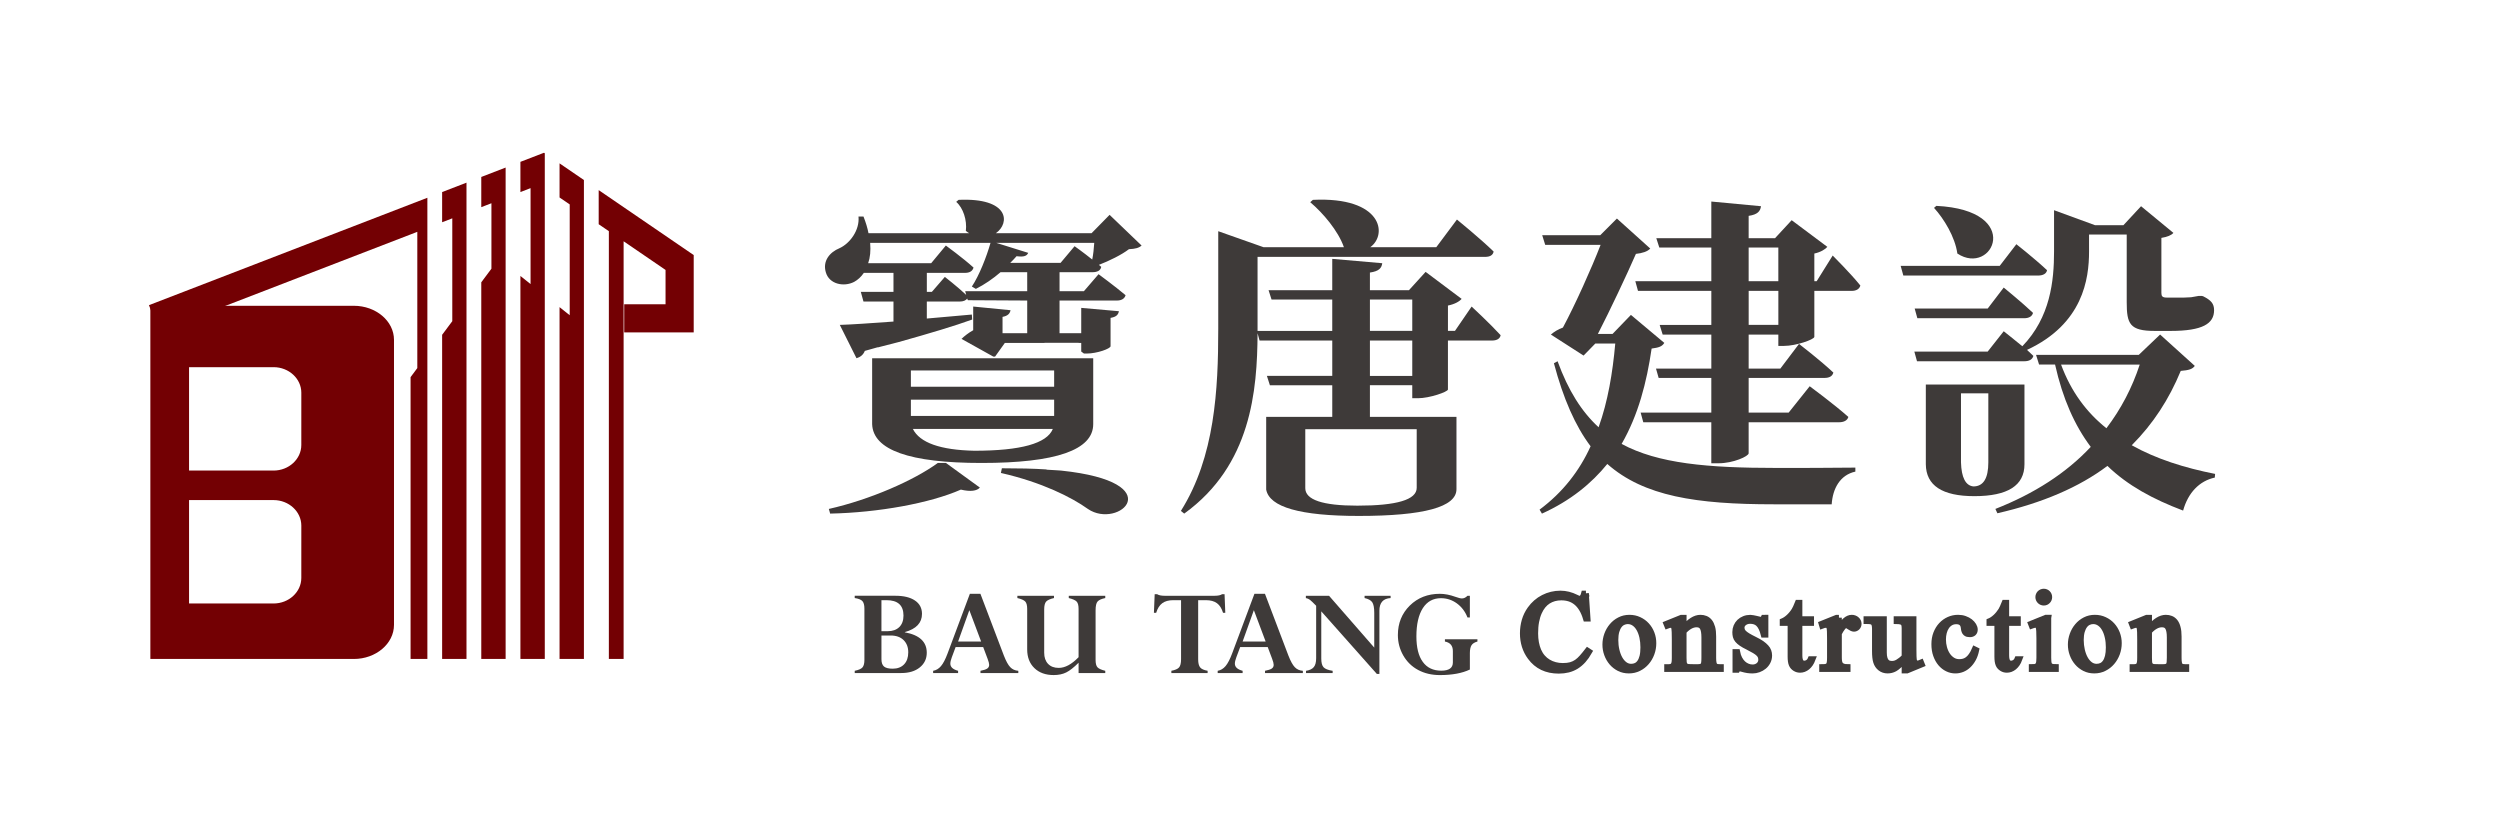 <?xml version="1.0" encoding="utf-8"?>
<!-- Generator: Adobe Illustrator 16.0.0, SVG Export Plug-In . SVG Version: 6.00 Build 0)  -->
<!DOCTYPE svg PUBLIC "-//W3C//DTD SVG 1.1//EN" "http://www.w3.org/Graphics/SVG/1.1/DTD/svg11.dtd">
<svg version="1.1" id="logo" xmlns="http://www.w3.org/2000/svg" xmlns:xlink="http://www.w3.org/1999/xlink" x="0px" y="0px"
	 width="217.25px" height="72.75px" viewBox="0 0 217.25 72.75" enable-background="new 0 0 217.25 72.75" xml:space="preserve">
<g>
	<g>
		<path fill="#3E3A39" d="M127.884,26.64l-1.448,2.115h-0.609v-2.203c0.58-0.115,0.987-0.348,1.189-0.579l-3.13-2.347l-1.45,1.594
			h-3.39v-1.535c0.812-0.116,1.017-0.406,1.072-0.812l-4.345-0.377v2.724h-5.534l0.26,0.812h5.274v2.724h-6.491v-0.174v-6.259
			h19.761c0.435,0,0.695-0.145,0.754-0.464c-1.158-1.129-3.188-2.781-3.188-2.781l-1.796,2.405h-5.738
			c1.535-1.101,1.042-4.404-4.984-4.116l-0.232,0.204c1.103,0.928,2.436,2.493,2.927,3.912h-6.982l-3.938-1.391v8.489
			c0,5.273-0.291,11.125-3.248,15.82l0.29,0.231c5.824-4.201,6.347-10.691,6.375-15.675l0.174,0.638h6.317v3.07h-5.68l0.26,0.812
			h5.42v2.851h0.578c1.305,0,2.694,0.45,2.694,0.189v-3.042h3.68v1.131h0.493c1.015,0,2.579-0.551,2.607-0.754v-4.259h3.825
			c0.407,0,0.696-0.145,0.755-0.464C129.479,28.117,127.884,26.64,127.884,26.64z M122.726,32.666h-3.68v-3.071h3.68V32.666z
			 M122.726,28.755h-3.68v-2.724h3.68V28.755z"/>
		<path fill="#3E3A39" d="M144.629,29.798c-0.202,0.318-0.464,0.405-1.103,0.492c-0.433,2.956-1.157,5.766-2.607,8.287
			c3.158,1.71,7.475,2.087,13.475,2.087c1.506,0,5.013,0,6.837-0.029v0.348c-1.334,0.291-1.97,1.479-2.057,2.841h-5.044
			c-6.721,0-11.271-0.695-14.456-3.506c-1.362,1.681-3.188,3.188-5.68,4.316l-0.205-0.347c2.03-1.507,3.477-3.391,4.434-5.506
			c-1.332-1.767-2.375-4.145-3.188-7.214l0.319-0.175c0.928,2.549,2.086,4.375,3.564,5.737c0.812-2.26,1.219-4.724,1.448-7.273
			h-1.737l-1.016,1.043l-2.84-1.825c0.261-0.232,0.638-0.464,1.044-0.609c1.044-1.94,2.493-5.158,3.274-7.186h-4.812l-0.261-0.839
			h5.043l1.448-1.449l2.897,2.607c-0.23,0.26-0.694,0.406-1.245,0.464c-0.783,1.797-2.26,4.926-3.304,6.954h1.276l1.593-1.651
			L144.629,29.798z M159.261,22.206c0,0,1.596,1.594,2.405,2.608c-0.088,0.319-0.377,0.464-0.754,0.464h-3.246v3.998
			c-0.028,0.233-1.593,0.783-2.637,0.783h-0.492v-0.984h-2.579v2.956h2.754l1.623-2.146c0,0,1.882,1.45,2.985,2.493
			c-0.088,0.318-0.349,0.464-0.783,0.464h-6.579v3.012h3.478l1.827-2.289c0,0,2.086,1.536,3.36,2.666
			c-0.088,0.318-0.407,0.463-0.813,0.463h-7.853v2.695c0,0.26-1.333,0.868-2.607,0.868h-0.638v-3.563h-5.911l-0.23-0.84h6.142
			v-3.012h-4.577l-0.23-0.811h4.808v-2.956h-4.229l-0.261-0.841h4.49v-2.956h-6.373l-0.232-0.84h6.605v-2.926h-4.52l-0.261-0.811
			h4.78v-3.187l4.318,0.406c-0.06,0.435-0.291,0.723-1.073,0.839V20.7h2.291l1.447-1.565l3.101,2.318
			c-0.174,0.204-0.58,0.463-1.131,0.579v2.405h0.203L159.261,22.206z M151.958,24.437h2.579v-2.926h-2.579V24.437z M154.539,25.277
			h-2.579v2.956h2.579V25.277z"/>
		<path fill="#3E3A39" d="M175.222,21.222c0,0,1.652,1.303,2.666,2.26c-0.059,0.318-0.375,0.463-0.781,0.463h-11.708l-0.23-0.839
			h8.605L175.222,21.222z"/>
		<path fill="#3E3A39" d="M181.539,21.858c0,2.376-0.522,6.287-5.392,8.548c0.176,0.174,0.379,0.348,0.553,0.522
			c-0.087,0.319-0.376,0.464-0.782,0.464h-9.331l-0.231-0.84h6.375l1.392-1.767c0,0,0.812,0.638,1.62,1.303
			c2.435-2.521,2.754-5.68,2.754-8.229v-3.593l3.564,1.305h2.463l1.534-1.651l2.811,2.318c-0.175,0.204-0.522,0.348-1.044,0.435
			v4.781c0,0.29,0.089,0.406,0.466,0.406h0.754h0.752c0.175,0,0.464-0.029,0.609-0.029c0.172-0.029,0.464-0.087,0.665-0.116h0.261
			l0.116,0.028c0.695,0.348,0.956,0.639,0.956,1.217c0,1.159-0.985,1.797-3.765,1.797h-1.394c-2.171,0-2.433-0.608-2.433-2.492
			v-5.882h-3.274L181.539,21.858L181.539,21.858z"/>
		<path fill="#3E3A39" d="M172.731,26.813l1.392-1.825c0,0,1.566,1.275,2.547,2.202c-0.085,0.319-0.374,0.464-0.78,0.464h-9.272
			l-0.232-0.84H172.731L172.731,26.813z"/>
		<path fill="#3E3A39" d="M168.269,17.89c7.649,0.375,4.896,6.171,1.826,4.143c-0.204-1.448-1.16-3.014-2.029-3.969L168.269,17.89z"
			/>
		<path fill="#3E3A39" d="M185.249,38.692c1.854-1.854,3.243-3.998,4.258-6.461c0.696-0.059,1.016-0.145,1.219-0.436l-3.014-2.723
			l-1.854,1.767h-8.925l0.262,0.84h1.39c0.667,2.985,1.711,5.302,3.101,7.156c-2.117,2.262-4.896,4.057-8.287,5.391l0.173,0.377
			c3.912-0.899,7.1-2.261,9.562-4.116c1.769,1.71,3.971,2.897,6.578,3.883c0.435-1.563,1.421-2.578,2.753-2.868l0.028-0.319
			C189.855,40.663,187.362,39.881,185.249,38.692z M183.047,37.215c-1.739-1.391-3.074-3.188-3.941-5.533h6.837
			C185.277,33.709,184.321,35.535,183.047,37.215z"/>
		<path fill="#3E3A39" d="M75.789,31.131v5.724c0.076,2.251,3.246,3.377,9.506,3.377c6.47,0,9.706-1.126,9.706-3.377v-5.724H75.789z
			 M84.673,39.17c-2.96-0.064-4.744-0.695-5.347-1.898h12.166C90.983,38.537,88.708,39.17,84.673,39.17z M91.605,36.146H79.156
			v-1.414h12.449V36.146z M91.605,33.605H79.156v-1.413h12.449V33.605z"/>
		<path fill="#3E3A39" d="M167.354,33.413v6.932c0.02,1.848,1.423,2.771,4.217,2.771c2.903,0,4.355-0.924,4.355-2.771v-6.932
			H167.354z M172.786,40.176c0,1.395-0.433,2.095-1.301,2.095c-0.678-0.076-1.037-0.774-1.075-2.095v-5.998h2.376V40.176
			L172.786,40.176z"/>
		<path fill="#3E3A39" d="M115.423,36.225h-5.392v6.317c0.278,1.527,2.958,2.293,8.045,2.293c5.659,0,8.491-0.773,8.491-2.323
			v-6.286h-7.807L115.423,36.225L115.423,36.225z M123.112,37.297v5.095c0,1.033-1.719,1.55-5.155,1.55
			c-3.019,0-4.528-0.507-4.528-1.521v-5.124H123.112z"/>
		<path fill="#3E3A39" d="M81.497,40.23c-2.057,1.506-5.88,3.187-9.472,3.997l0.116,0.405c4.173-0.087,8.664-0.898,11.36-2.085
			c0.838,0.202,1.39,0.115,1.65-0.175l-2.952-2.143H81.497z"/>
		<path fill="#3E3A39" d="M92.221,40.895c0.034-0.003-1.271-0.08-1.271-0.08l-0.023-0.022c-1.127-0.073-2.417-0.1-3.863-0.1
			L86.978,41.1c3.564,0.81,6.143,2.114,7.563,3.13C97.206,46.052,101.841,41.909,92.221,40.895z"/>
		<g>
			<path fill="#3E3A39" d="M99.204,21.337l-2.781-2.667l-1.566,1.595h-8.316c1.247-0.87,1.188-3.101-3.244-2.898l-0.203,0.175
				c0.606,0.522,0.954,1.594,0.838,2.521c0.087,0.087,0.204,0.145,0.291,0.203h-8.751c-0.087-0.464-0.232-0.928-0.435-1.45h-0.434
				c0.116,1.188-0.754,2.347-1.652,2.753c-0.841,0.347-1.478,1.102-1.189,2.086c0.291,1.043,1.566,1.304,2.464,0.84
				c0.317-0.174,0.608-0.434,0.839-0.782h2.578v1.652h-2.838l0.23,0.839h2.608v1.739c-1.999,0.145-3.65,0.261-4.664,0.29l1.45,2.897
				c0.291-0.087,0.578-0.26,0.723-0.638l1.13-0.318v0.016l1.814-0.466c2.787-0.78,4.864-1.405,6.386-1.956l-0.029-0.434
				c-1.334,0.115-2.637,0.231-3.913,0.347v-1.478h2.869c0.291,0,0.522-0.086,0.638-0.26l0.059,0.145l5.158,0.029v2.839h-2.144
				v-1.419c0.464-0.087,0.638-0.29,0.696-0.579l-3.246-0.319v2.058c-0.376,0.204-0.783,0.521-1.015,0.753l2.767,1.541h0.148
				l0.852-1.192h3.445v-0.008h2.966v0.008h0.225v0.751l0.239,0.175h0.223c0.928,0,2.087-0.435,2.087-0.638v-2.463
				c0.522-0.087,0.667-0.29,0.725-0.579l-3.274-0.289v2.2h-1.885v-2.839h4.985c0.377,0,0.666-0.145,0.754-0.464
				c-0.928-0.783-2.348-1.826-2.348-1.826l-1.274,1.479h-2.116v-1.652h2.871c0.405,0,0.694-0.144,0.752-0.463l-0.203-0.174
				c0.899-0.348,1.971-0.871,2.61-1.362C98.682,21.626,98.973,21.541,99.204,21.337z M89.265,25.307h-5.39l0.087,0.319
				c-0.81-0.754-1.854-1.564-1.854-1.564l-1.131,1.303h-0.435v-1.652h3.304c0.406,0,0.667-0.144,0.754-0.463
				c-0.928-0.84-2.405-1.913-2.405-1.913l-1.276,1.536h-5.476c0.174-0.493,0.232-1.073,0.174-1.768h10.459
				c-0.346,1.217-0.984,2.84-1.622,3.796l0.348,0.203c0.754-0.376,1.506-0.898,2.144-1.449h2.318L89.265,25.307L89.265,25.307z
				 M94.915,22.554c-0.754-0.608-1.534-1.159-1.534-1.159l-1.218,1.449h-4.375c0.203-0.203,0.376-0.376,0.551-0.58
				c0.665,0.087,0.897-0.029,1.013-0.291l-2.781-0.869h8.519C95.06,21.597,95.002,22.121,94.915,22.554z"/>
		</g>
	</g>
</g>
<g>
	<path fill="#730003" d="M30.753,26.573h-3.571H16.553h-3.487v2.958v24.775v2.958h3.487h10.628h3.571
		c1.917,0,3.486-1.332,3.486-2.958V29.53C34.239,27.903,32.67,26.573,30.753,26.573z M26.184,50.222c0,1.221-1.083,2.221-2.41,2.221
		h-2.467h-2.469h-2.409v-2.221v-4.545v-2.22h2.41h2.469h2.467c1.327,0,2.41,0.999,2.41,2.22L26.184,50.222L26.184,50.222z
		 M26.184,38.672c0,1.22-1.083,2.22-2.41,2.22h-2.467h-2.469h-2.409v-2.22v-4.545v-2.22h2.41h2.469h2.467
		c1.327,0,2.41,0.998,2.41,2.22L26.184,38.672L26.184,38.672z"/>
	<g>
		<polygon fill="#730003" points="38.421,16.69 38.421,19.314 39.304,18.973 39.304,27.911 38.421,29.094 38.421,57.264 
			40.538,57.264 40.538,15.873 		"/>
		<polygon fill="#730003" points="41.823,15.378 41.823,18.001 42.705,17.662 42.705,23.35 41.823,24.533 41.823,57.264 
			43.939,57.264 43.939,14.561 		"/>
		<polygon fill="#730003" points="12.944,26.519 13.825,28.802 36.264,20.146 36.264,31.987 35.679,32.774 35.679,57.264 
			36.264,57.264 37.139,57.264 37.139,17.185 		"/>
		<polygon fill="#730003" points="47.342,13.319 47.274,13.274 45.224,14.065 45.224,16.69 46.106,16.349 46.106,24.685 
			45.224,23.981 45.224,57.264 47.342,57.264 		"/>
		<polygon fill="#730003" points="52.026,16.521 52.026,19.486 52.91,20.089 52.91,57.264 54.192,57.264 54.192,20.967 
			57.836,23.458 57.836,26.438 54.245,26.438 54.245,28.886 60.283,28.886 60.283,22.166 		"/>
		<polygon fill="#730003" points="48.625,14.196 48.625,17.161 49.508,17.765 49.508,27.394 48.625,26.69 48.625,57.264 
			50.742,57.264 50.742,15.644 		"/>
	</g>
</g>
<g>
	<g>
		<path fill="#3E3A39" d="M78.318,58.487h-4.042v-0.196c0.35-0.07,0.576-0.173,0.683-0.305c0.104-0.133,0.158-0.345,0.158-0.636
			v-4.462c0-0.306-0.059-0.523-0.175-0.654c-0.118-0.127-0.339-0.214-0.667-0.264v-0.198h3.539c0.725,0,1.291,0.138,1.696,0.413
			c0.406,0.274,0.611,0.662,0.611,1.161c0,0.778-0.497,1.307-1.491,1.583v0.021c1.27,0.23,1.906,0.821,1.906,1.771
			c0,0.526-0.203,0.951-0.605,1.277S78.991,58.487,78.318,58.487z M76.597,52.155v2.696h0.544c0.429,0,0.764-0.12,1.009-0.359
			c0.241-0.238,0.363-0.572,0.363-0.997c0-0.894-0.493-1.34-1.479-1.34H76.597z M77.393,55.225h-0.795v2.059
			c0,0.299,0.074,0.509,0.223,0.638c0.15,0.124,0.401,0.187,0.752,0.187c0.422,0,0.754-0.127,0.994-0.378
			c0.242-0.253,0.361-0.601,0.361-1.044c0-0.444-0.135-0.795-0.406-1.063C78.251,55.358,77.875,55.225,77.393,55.225z"/>
		<path fill="#3E3A39" d="M85.204,58.487v-0.196c0.275-0.051,0.47-0.116,0.583-0.191c0.114-0.078,0.171-0.186,0.171-0.324
			c0-0.11-0.043-0.284-0.131-0.514l-0.388-1.032h-2.396l-0.332,0.892c-0.085,0.226-0.127,0.408-0.127,0.548
			c0,0.296,0.225,0.502,0.674,0.622v0.196h-2.169v-0.196c0.26-0.044,0.489-0.18,0.683-0.408c0.196-0.229,0.386-0.599,0.578-1.114
			l1.93-5.166h0.919l2.04,5.373c0.188,0.478,0.369,0.812,0.551,1c0.179,0.189,0.413,0.294,0.701,0.316v0.196L85.204,58.487
			L85.204,58.487z M83.259,55.748h2l-1.024-2.724L83.259,55.748z"/>
		<path fill="#3E3A39" d="M93.729,58.487v-0.896c-0.411,0.412-0.77,0.692-1.073,0.843c-0.306,0.152-0.668,0.229-1.091,0.229
			c-0.704,0-1.261-0.203-1.678-0.606c-0.417-0.404-0.625-0.944-0.625-1.625v-3.519c0-0.303-0.055-0.515-0.166-0.638
			c-0.11-0.121-0.338-0.223-0.687-0.304v-0.198h3.182v0.198c-0.338,0.077-0.565,0.179-0.679,0.304
			c-0.114,0.127-0.172,0.355-0.172,0.692v3.757c0,0.409,0.112,0.729,0.337,0.966c0.224,0.233,0.532,0.35,0.924,0.35
			c0.553,0,1.129-0.31,1.727-0.93v-4.197c0-0.303-0.055-0.515-0.164-0.632c-0.108-0.12-0.338-0.225-0.688-0.31v-0.198h3.171v0.198
			c-0.323,0.066-0.544,0.164-0.662,0.293c-0.12,0.129-0.179,0.389-0.179,0.781v4.306c0,0.301,0.055,0.514,0.162,0.633
			c0.108,0.121,0.335,0.223,0.679,0.308v0.196H93.729z"/>
		<path fill="#3E3A39" d="M104.942,58.291v0.196h-3.15v-0.196c0.329-0.062,0.553-0.16,0.667-0.29
			c0.116-0.133,0.175-0.372,0.175-0.718v-5.128h-0.671c-0.406,0-0.729,0.089-0.964,0.265c-0.237,0.175-0.413,0.453-0.528,0.834
			h-0.196l0.067-1.621h0.207c0.145,0.095,0.368,0.14,0.662,0.14h4.333c0.303,0,0.522-0.046,0.661-0.14h0.209l0.064,1.621h-0.195
			c-0.115-0.381-0.291-0.66-0.527-0.834c-0.239-0.176-0.559-0.265-0.966-0.265h-0.67v5.139c0,0.329,0.058,0.563,0.174,0.705
			C104.408,58.14,104.625,58.234,104.942,58.291z"/>
		<path fill="#3E3A39" d="M109.93,58.487v-0.196c0.274-0.051,0.469-0.116,0.583-0.191c0.114-0.078,0.17-0.186,0.17-0.324
			c0-0.11-0.041-0.284-0.13-0.514l-0.387-1.032h-2.395l-0.334,0.892c-0.084,0.226-0.127,0.408-0.127,0.548
			c0,0.296,0.225,0.502,0.674,0.622v0.196h-2.167v-0.196c0.261-0.044,0.487-0.18,0.683-0.408c0.194-0.229,0.387-0.599,0.578-1.114
			l1.931-5.166h0.917l2.039,5.373c0.187,0.478,0.371,0.812,0.552,1c0.179,0.189,0.412,0.294,0.701,0.316v0.196L109.93,58.487
			L109.93,58.487z M107.984,55.748h2l-1.023-2.724L107.984,55.748z"/>
		<path fill="#3E3A39" d="M118.582,51.971v-0.198h2.262v0.198c-0.648,0.038-0.974,0.402-0.974,1.098v5.498h-0.22l-4.831-5.441v4.104
			c0,0.358,0.065,0.607,0.197,0.753c0.131,0.144,0.396,0.248,0.791,0.311v0.196h-2.314v-0.196c0.313-0.048,0.538-0.156,0.676-0.323
			c0.137-0.165,0.205-0.423,0.205-0.774v-4.556c-0.263-0.27-0.442-0.443-0.542-0.517c-0.099-0.074-0.215-0.126-0.352-0.151v-0.196
			h2.018l3.925,4.5v-3.02c0-0.443-0.061-0.752-0.176-0.922C119.129,52.162,118.906,52.043,118.582,51.971z"/>
		<path fill="#3E3A39" d="M127.731,51.774v1.883h-0.207c-0.199-0.513-0.508-0.919-0.923-1.223c-0.415-0.301-0.878-0.451-1.381-0.451
			c-0.679,0-1.204,0.289-1.577,0.867c-0.37,0.58-0.558,1.396-0.558,2.45c0,0.972,0.184,1.712,0.556,2.218
			c0.367,0.51,0.903,0.764,1.604,0.764c0.672,0,1.009-0.237,1.009-0.713v-0.996c0-0.46-0.231-0.736-0.69-0.823v-0.197h2.825v0.197
			c-0.246,0.066-0.419,0.173-0.513,0.321c-0.095,0.148-0.144,0.377-0.144,0.687v1.424c-0.672,0.321-1.54,0.482-2.607,0.482
			c-0.709,0-1.339-0.149-1.887-0.443c-0.549-0.294-0.979-0.715-1.292-1.257c-0.313-0.545-0.47-1.141-0.47-1.781
			c0-1.027,0.348-1.881,1.036-2.56c0.692-0.68,1.565-1.021,2.61-1.021c0.417,0,0.871,0.087,1.357,0.263
			c0.258,0.094,0.446,0.14,0.562,0.14c0.171,0,0.332-0.076,0.482-0.23H127.731z"/>
	</g>
	<g>
		<path fill="#3E3A39" stroke="#3E3A39" stroke-width="0.5" stroke-miterlimit="10" d="M137.817,51.577l0.146,2.183h-0.146
			c-0.097-0.325-0.214-0.604-0.355-0.838c-0.141-0.235-0.3-0.424-0.482-0.573c-0.179-0.146-0.377-0.256-0.594-0.326
			c-0.22-0.069-0.455-0.103-0.709-0.103c-0.432,0-0.81,0.104-1.144,0.313c-0.33,0.211-0.593,0.532-0.788,0.969
			c-0.108,0.239-0.19,0.512-0.247,0.815c-0.058,0.305-0.085,0.645-0.085,1.024c0,0.576,0.095,1.08,0.278,1.509
			c0.096,0.218,0.213,0.408,0.358,0.573c0.142,0.164,0.308,0.301,0.49,0.411s0.382,0.194,0.599,0.251
			c0.216,0.057,0.44,0.084,0.672,0.084c0.267,0,0.495-0.025,0.688-0.079c0.193-0.055,0.366-0.137,0.525-0.246
			c0.157-0.111,0.31-0.251,0.455-0.417c0.147-0.167,0.309-0.361,0.483-0.588l0.148,0.096c-0.161,0.283-0.334,0.53-0.52,0.738
			c-0.188,0.21-0.39,0.38-0.607,0.518c-0.218,0.135-0.453,0.235-0.707,0.3c-0.254,0.063-0.525,0.096-0.82,0.096
			c-1.067,0-1.891-0.395-2.47-1.182c-0.436-0.588-0.652-1.279-0.652-2.072c0-0.381,0.052-0.753,0.155-1.109
			c0.104-0.357,0.265-0.688,0.482-0.991c0.152-0.213,0.325-0.406,0.519-0.574c0.194-0.169,0.405-0.311,0.632-0.426
			c0.224-0.116,0.461-0.203,0.71-0.263c0.25-0.059,0.506-0.091,0.767-0.091c0.464,0,0.921,0.114,1.373,0.342
			c0.137,0.072,0.231,0.106,0.283,0.104c0.101,0,0.185-0.041,0.253-0.126c0.066-0.084,0.114-0.19,0.145-0.319h0.165V51.577z"/>
		<path fill="#3E3A39" stroke="#3E3A39" stroke-width="0.5" stroke-miterlimit="10" d="M141.597,53.678
			c0.305,0,0.586,0.06,0.841,0.181c0.256,0.12,0.478,0.279,0.66,0.481c0.185,0.202,0.329,0.437,0.431,0.704
			c0.104,0.27,0.152,0.553,0.152,0.848c0,0.313-0.051,0.61-0.157,0.897c-0.104,0.284-0.251,0.538-0.442,0.758
			c-0.188,0.221-0.415,0.397-0.676,0.526c-0.263,0.133-0.549,0.197-0.861,0.197c-0.306,0-0.584-0.063-0.835-0.188
			c-0.251-0.128-0.466-0.294-0.646-0.505c-0.179-0.21-0.318-0.45-0.416-0.722c-0.099-0.27-0.147-0.55-0.147-0.841
			c0-0.293,0.052-0.581,0.15-0.86c0.102-0.281,0.245-0.531,0.43-0.75c0.185-0.221,0.405-0.397,0.663-0.527
			C141,53.744,141.283,53.678,141.597,53.678z M141.449,53.983c-0.14,0-0.271,0.031-0.399,0.091
			c-0.127,0.058-0.243,0.15-0.341,0.282c-0.099,0.131-0.179,0.3-0.239,0.506c-0.059,0.208-0.089,0.458-0.089,0.755
			c0,0.306,0.031,0.599,0.096,0.88c0.065,0.28,0.157,0.529,0.275,0.741c0.119,0.212,0.262,0.383,0.431,0.509
			c0.17,0.126,0.357,0.188,0.564,0.188c0.152,0,0.292-0.028,0.419-0.087c0.129-0.059,0.239-0.154,0.333-0.284
			c0.095-0.132,0.169-0.303,0.224-0.518c0.054-0.215,0.079-0.479,0.079-0.793c0-0.312-0.029-0.604-0.089-0.879
			c-0.061-0.273-0.148-0.515-0.263-0.72c-0.116-0.208-0.257-0.371-0.426-0.49C141.856,54.045,141.666,53.983,141.449,53.983z"/>
		<path fill="#3E3A39" stroke="#3E3A39" stroke-width="0.5" stroke-miterlimit="10" d="M146.311,54.596
			c0.51-0.612,0.99-0.918,1.453-0.918c0.159,0,0.31,0.026,0.443,0.082c0.136,0.054,0.254,0.143,0.356,0.269
			c0.099,0.126,0.179,0.292,0.237,0.5c0.057,0.21,0.083,0.47,0.083,0.782v1.849c0,0.188,0.012,0.332,0.033,0.441
			c0.019,0.106,0.057,0.188,0.104,0.244c0.052,0.055,0.119,0.089,0.206,0.104c0.085,0.015,0.192,0.021,0.321,0.021v0.172h-2.143
			v-0.172h0.089c0.144,0,0.254-0.014,0.334-0.038c0.079-0.025,0.14-0.067,0.18-0.129c0.042-0.061,0.069-0.146,0.078-0.25
			c0.014-0.104,0.018-0.236,0.018-0.394v-1.774c0-0.392-0.05-0.679-0.152-0.858c-0.103-0.178-0.273-0.266-0.52-0.266
			c-0.372,0-0.748,0.204-1.121,0.615v2.283c0,0.288,0.019,0.47,0.053,0.546c0.021,0.047,0.046,0.088,0.074,0.122
			c0.024,0.035,0.063,0.063,0.108,0.082c0.046,0.021,0.104,0.036,0.179,0.046c0.074,0.011,0.171,0.015,0.291,0.015v0.172h-2.143
			v-0.172h0.095c0.114,0,0.205-0.014,0.279-0.038c0.072-0.025,0.13-0.068,0.173-0.131c0.044-0.065,0.073-0.146,0.089-0.25
			c0.017-0.104,0.022-0.234,0.022-0.392v-1.606c0-0.515-0.014-0.833-0.037-0.952c-0.023-0.112-0.059-0.192-0.106-0.232
			c-0.049-0.039-0.114-0.061-0.195-0.061c-0.089,0-0.196,0.024-0.317,0.072l-0.07-0.173l1.305-0.528h0.202L146.311,54.596
			L146.311,54.596z"/>
		<path fill="#3E3A39" stroke="#3E3A39" stroke-width="0.5" stroke-miterlimit="10" d="M153.421,53.678v1.477h-0.158
			c-0.059-0.235-0.127-0.428-0.203-0.58c-0.075-0.154-0.161-0.275-0.257-0.368c-0.097-0.09-0.203-0.153-0.322-0.191
			c-0.118-0.038-0.25-0.058-0.396-0.058c-0.11,0-0.212,0.018-0.301,0.048c-0.091,0.035-0.167,0.076-0.231,0.129
			c-0.065,0.053-0.114,0.112-0.15,0.18s-0.055,0.138-0.055,0.206c0,0.088,0.013,0.173,0.038,0.246
			c0.025,0.076,0.078,0.154,0.157,0.234c0.082,0.081,0.196,0.166,0.347,0.258s0.352,0.2,0.602,0.322
			c0.233,0.113,0.431,0.227,0.591,0.335c0.159,0.112,0.286,0.222,0.386,0.332c0.1,0.109,0.172,0.224,0.213,0.342
			c0.041,0.119,0.063,0.241,0.063,0.366c0,0.199-0.042,0.379-0.126,0.542c-0.083,0.165-0.194,0.303-0.328,0.414
			c-0.136,0.113-0.29,0.202-0.466,0.266c-0.172,0.063-0.348,0.094-0.527,0.094c-0.134,0-0.275-0.011-0.428-0.031
			c-0.15-0.023-0.312-0.059-0.481-0.109c-0.055-0.017-0.102-0.027-0.142-0.036c-0.042-0.007-0.08-0.012-0.114-0.012
			c-0.068,0-0.125,0.042-0.168,0.124h-0.158v-1.548h0.158c0.043,0.221,0.108,0.415,0.197,0.583c0.089,0.166,0.19,0.306,0.31,0.415
			c0.118,0.111,0.25,0.194,0.394,0.251c0.143,0.06,0.291,0.086,0.442,0.086c0.106,0,0.205-0.019,0.295-0.051
			c0.091-0.037,0.167-0.082,0.233-0.139c0.067-0.06,0.118-0.13,0.154-0.21c0.036-0.078,0.056-0.163,0.056-0.254
			c0-0.107-0.018-0.204-0.048-0.29c-0.033-0.086-0.091-0.173-0.176-0.254c-0.083-0.083-0.2-0.168-0.35-0.258
			c-0.148-0.089-0.341-0.191-0.57-0.309c-0.235-0.114-0.424-0.219-0.566-0.318c-0.144-0.098-0.256-0.195-0.339-0.295
			c-0.082-0.098-0.136-0.203-0.165-0.313c-0.027-0.108-0.042-0.231-0.042-0.371c0-0.176,0.033-0.34,0.097-0.494
			c0.065-0.152,0.155-0.284,0.271-0.397c0.118-0.113,0.256-0.201,0.417-0.264c0.159-0.065,0.337-0.098,0.531-0.098
			c0.059,0,0.135,0.01,0.231,0.028c0.093,0.02,0.188,0.04,0.284,0.06c0.099,0.022,0.186,0.044,0.263,0.062
			c0.08,0.021,0.135,0.031,0.162,0.031c0.051,0,0.09-0.014,0.117-0.034c0.029-0.022,0.062-0.07,0.1-0.147L153.421,53.678
			L153.421,53.678z"/>
		<path fill="#3E3A39" stroke="#3E3A39" stroke-width="0.5" stroke-miterlimit="10" d="M156.375,52.382v1.423h1.013v0.331h-1.013
			v2.811c0,0.142,0.011,0.259,0.033,0.352c0.022,0.094,0.051,0.167,0.09,0.221c0.037,0.053,0.085,0.091,0.136,0.11
			c0.052,0.021,0.11,0.032,0.174,0.032c0.104,0,0.203-0.033,0.303-0.098c0.098-0.064,0.174-0.16,0.227-0.287h0.185
			c-0.058,0.154-0.127,0.29-0.207,0.407c-0.08,0.116-0.169,0.213-0.263,0.291c-0.095,0.076-0.195,0.135-0.303,0.175
			c-0.106,0.038-0.214,0.058-0.32,0.058c-0.072,0-0.148-0.009-0.22-0.028c-0.076-0.021-0.145-0.052-0.211-0.092
			c-0.064-0.039-0.123-0.088-0.177-0.144c-0.052-0.057-0.095-0.124-0.127-0.199c-0.066-0.152-0.1-0.383-0.1-0.695v-2.915h-0.685
			v-0.155c0.172-0.071,0.35-0.188,0.531-0.354c0.181-0.165,0.344-0.362,0.485-0.589c0.034-0.061,0.078-0.144,0.131-0.252
			c0.052-0.108,0.108-0.243,0.172-0.405h0.146V52.382z"/>
		<path fill="#3E3A39" stroke="#3E3A39" stroke-width="0.5" stroke-miterlimit="10" d="M159.803,53.678v0.975
			c0.367-0.65,0.737-0.975,1.116-0.975c0.083,0,0.163,0.012,0.235,0.042c0.074,0.028,0.138,0.066,0.192,0.117
			c0.056,0.048,0.098,0.104,0.128,0.167c0.029,0.063,0.045,0.13,0.045,0.199c0,0.121-0.04,0.227-0.123,0.313
			c-0.082,0.083-0.18,0.126-0.293,0.126c-0.053,0-0.112-0.018-0.179-0.05c-0.065-0.037-0.132-0.073-0.196-0.112
			c-0.065-0.04-0.123-0.076-0.178-0.113c-0.052-0.032-0.094-0.051-0.123-0.051c-0.041,0-0.087,0.02-0.136,0.055
			c-0.053,0.034-0.104,0.087-0.156,0.15c-0.054,0.064-0.11,0.142-0.166,0.232c-0.057,0.09-0.112,0.188-0.165,0.296v2.077
			c0,0.129,0.007,0.245,0.023,0.349c0.015,0.105,0.049,0.192,0.099,0.267c0.053,0.071,0.131,0.127,0.232,0.166
			c0.099,0.04,0.233,0.06,0.4,0.06v0.172h-2.218v-0.172c0.138,0,0.25-0.009,0.339-0.026c0.09-0.021,0.158-0.059,0.21-0.115
			c0.052-0.058,0.086-0.137,0.103-0.243c0.02-0.106,0.028-0.247,0.028-0.418v-1.681c0-0.511-0.013-0.809-0.034-0.899
			c-0.04-0.185-0.144-0.279-0.317-0.279c-0.096,0-0.206,0.024-0.328,0.072l-0.051-0.172l1.313-0.528H159.803z"/>
		<path fill="#3E3A39" stroke="#3E3A39" stroke-width="0.5" stroke-miterlimit="10" d="M166.288,53.805v2.626
			c0,0.508,0.011,0.816,0.032,0.923c0.025,0.111,0.064,0.188,0.115,0.232c0.054,0.043,0.114,0.065,0.184,0.065
			c0.095,0,0.204-0.026,0.328-0.082l0.067,0.167l-1.296,0.534h-0.213v-0.917c-0.374,0.402-0.659,0.657-0.85,0.76
			c-0.195,0.105-0.405,0.157-0.621,0.157c-0.243,0-0.45-0.067-0.629-0.206c-0.177-0.136-0.301-0.319-0.373-0.546
			c-0.07-0.217-0.103-0.53-0.103-0.938v-1.936c0-0.142-0.014-0.257-0.036-0.345c-0.024-0.087-0.063-0.157-0.116-0.203
			c-0.056-0.047-0.125-0.08-0.211-0.096c-0.089-0.017-0.192-0.022-0.315-0.022h-0.058v-0.175h1.52v2.9
			c0,0.209,0.02,0.378,0.06,0.506c0.039,0.13,0.094,0.23,0.159,0.301c0.066,0.071,0.141,0.117,0.229,0.142
			c0.086,0.022,0.176,0.036,0.271,0.036c0.068,0,0.139-0.01,0.215-0.027c0.078-0.021,0.159-0.055,0.247-0.1
			c0.087-0.049,0.181-0.112,0.281-0.19c0.104-0.079,0.212-0.178,0.33-0.297v-2.456c0-0.122-0.009-0.223-0.025-0.305
			c-0.021-0.08-0.056-0.145-0.107-0.194c-0.053-0.048-0.123-0.082-0.214-0.103c-0.089-0.021-0.205-0.034-0.348-0.036v-0.177H166.288
			z"/>
		<path fill="#3E3A39" stroke="#3E3A39" stroke-width="0.5" stroke-miterlimit="10" d="M171.74,56.491
			c-0.06,0.287-0.148,0.542-0.268,0.762c-0.121,0.22-0.263,0.408-0.422,0.558c-0.162,0.154-0.34,0.269-0.529,0.345
			c-0.192,0.075-0.392,0.115-0.597,0.115c-0.245,0-0.478-0.053-0.695-0.161c-0.222-0.106-0.417-0.261-0.586-0.458
			c-0.169-0.199-0.304-0.44-0.404-0.722c-0.102-0.282-0.15-0.6-0.15-0.953c0-0.341,0.055-0.652,0.164-0.935
			c0.111-0.282,0.26-0.524,0.448-0.726c0.188-0.201,0.406-0.359,0.657-0.471s0.515-0.168,0.797-0.168
			c0.211,0,0.406,0.03,0.583,0.095c0.18,0.063,0.332,0.146,0.463,0.245c0.126,0.102,0.229,0.214,0.304,0.337
			c0.074,0.124,0.11,0.245,0.11,0.364c0,0.121-0.036,0.216-0.112,0.291c-0.076,0.072-0.185,0.11-0.326,0.11
			c-0.072,0-0.14-0.007-0.202-0.022c-0.061-0.017-0.114-0.045-0.16-0.086c-0.048-0.041-0.083-0.097-0.112-0.171
			c-0.027-0.071-0.047-0.165-0.057-0.279c-0.018-0.185-0.078-0.327-0.187-0.424s-0.262-0.144-0.462-0.144
			c-0.185,0-0.351,0.043-0.49,0.125c-0.142,0.084-0.263,0.197-0.359,0.341c-0.098,0.144-0.173,0.312-0.221,0.501
			c-0.049,0.192-0.074,0.395-0.074,0.608c0,0.252,0.032,0.496,0.097,0.729c0.065,0.236,0.157,0.445,0.28,0.629
			c0.121,0.184,0.27,0.328,0.441,0.439c0.175,0.11,0.372,0.166,0.593,0.166c0.133,0,0.258-0.018,0.379-0.05
			c0.119-0.033,0.235-0.091,0.345-0.173c0.11-0.082,0.217-0.195,0.318-0.339c0.103-0.144,0.201-0.324,0.296-0.546L171.74,56.491z"/>
		<path fill="#3E3A39" stroke="#3E3A39" stroke-width="0.5" stroke-miterlimit="10" d="M174.344,52.382v1.423h1.013v0.331h-1.013
			v2.811c0,0.142,0.011,0.259,0.033,0.352c0.022,0.094,0.054,0.167,0.09,0.221c0.04,0.053,0.084,0.091,0.135,0.11
			c0.052,0.021,0.109,0.032,0.174,0.032c0.102,0,0.204-0.033,0.302-0.098s0.176-0.16,0.226-0.287h0.186
			c-0.057,0.154-0.125,0.29-0.205,0.407c-0.08,0.116-0.168,0.213-0.263,0.291c-0.094,0.076-0.195,0.135-0.303,0.175
			c-0.108,0.038-0.215,0.058-0.322,0.058c-0.072,0-0.146-0.009-0.22-0.028c-0.074-0.021-0.145-0.052-0.208-0.092
			c-0.065-0.039-0.123-0.088-0.178-0.144c-0.055-0.057-0.096-0.124-0.127-0.199c-0.066-0.152-0.1-0.383-0.1-0.695v-2.915h-0.686
			v-0.155c0.175-0.071,0.352-0.188,0.531-0.354c0.182-0.165,0.343-0.362,0.486-0.589c0.034-0.061,0.076-0.144,0.128-0.252
			c0.054-0.108,0.111-0.243,0.174-0.405h0.146V52.382z"/>
		<path fill="#3E3A39" stroke="#3E3A39" stroke-width="0.5" stroke-miterlimit="10" d="M178.001,53.678v3.48
			c0,0.14,0.004,0.251,0.015,0.339c0.008,0.088,0.023,0.156,0.042,0.211c0.019,0.054,0.043,0.096,0.074,0.121
			c0.029,0.026,0.063,0.052,0.1,0.073c0.083,0.044,0.224,0.065,0.426,0.065v0.172h-2.104v-0.172c0.105,0,0.193-0.003,0.262-0.014
			c0.067-0.011,0.124-0.025,0.166-0.049c0.041-0.022,0.076-0.05,0.099-0.082c0.023-0.033,0.045-0.073,0.068-0.12
			c0.044-0.098,0.065-0.28,0.065-0.546v-1.67c0-0.273-0.003-0.49-0.015-0.647c-0.009-0.158-0.025-0.276-0.049-0.354
			c-0.025-0.08-0.059-0.129-0.104-0.149c-0.044-0.02-0.104-0.031-0.174-0.031c-0.087,0-0.193,0.025-0.32,0.072l-0.067-0.173
			l1.307-0.528h0.211V53.678z M177.607,51.411c0.065,0,0.129,0.014,0.188,0.038c0.057,0.024,0.106,0.059,0.148,0.101
			c0.044,0.044,0.078,0.095,0.103,0.152c0.023,0.059,0.036,0.121,0.036,0.187s-0.013,0.13-0.036,0.187
			c-0.024,0.059-0.059,0.109-0.103,0.153c-0.042,0.044-0.094,0.079-0.148,0.104c-0.06,0.025-0.123,0.037-0.188,0.037
			c-0.066,0-0.129-0.012-0.186-0.037c-0.061-0.025-0.111-0.061-0.154-0.104c-0.044-0.044-0.08-0.096-0.104-0.153
			c-0.025-0.058-0.038-0.121-0.038-0.187s0.013-0.128,0.038-0.187c0.023-0.058,0.059-0.108,0.102-0.152
			c0.042-0.042,0.093-0.076,0.152-0.101C177.477,51.425,177.541,51.411,177.607,51.411z"/>
		<path fill="#3E3A39" stroke="#3E3A39" stroke-width="0.5" stroke-miterlimit="10" d="M182.043,53.678
			c0.305,0,0.586,0.06,0.84,0.181c0.258,0.12,0.478,0.279,0.661,0.481s0.327,0.437,0.431,0.704c0.103,0.27,0.154,0.553,0.154,0.848
			c0,0.313-0.054,0.61-0.157,0.897c-0.107,0.284-0.253,0.538-0.443,0.758c-0.19,0.221-0.415,0.397-0.677,0.526
			c-0.263,0.133-0.548,0.197-0.861,0.197c-0.307,0-0.584-0.063-0.833-0.188c-0.251-0.128-0.468-0.294-0.646-0.505
			c-0.179-0.21-0.319-0.45-0.416-0.722c-0.099-0.27-0.147-0.55-0.147-0.841c0-0.293,0.051-0.581,0.152-0.86
			c0.102-0.281,0.243-0.531,0.428-0.75c0.185-0.221,0.406-0.397,0.661-0.527C181.446,53.744,181.729,53.678,182.043,53.678z
			 M181.896,53.983c-0.139,0-0.271,0.031-0.4,0.091c-0.128,0.058-0.242,0.15-0.339,0.282c-0.099,0.131-0.179,0.3-0.239,0.506
			c-0.059,0.208-0.092,0.458-0.092,0.755c0,0.306,0.033,0.599,0.098,0.88c0.063,0.28,0.156,0.529,0.274,0.741
			c0.117,0.212,0.261,0.383,0.429,0.509c0.169,0.126,0.357,0.188,0.565,0.188c0.152,0,0.292-0.028,0.419-0.087
			c0.129-0.059,0.239-0.154,0.332-0.284c0.098-0.132,0.17-0.303,0.226-0.518c0.053-0.215,0.079-0.479,0.079-0.793
			c0-0.312-0.029-0.604-0.092-0.879c-0.06-0.273-0.146-0.515-0.262-0.72c-0.114-0.208-0.256-0.371-0.426-0.49
			C182.3,54.045,182.109,53.983,181.896,53.983z"/>
		<path fill="#3E3A39" stroke="#3E3A39" stroke-width="0.5" stroke-miterlimit="10" d="M186.758,54.596
			c0.508-0.612,0.99-0.918,1.451-0.918c0.161,0,0.31,0.026,0.445,0.082c0.136,0.054,0.252,0.143,0.355,0.269
			c0.1,0.126,0.18,0.292,0.233,0.5c0.059,0.21,0.087,0.47,0.087,0.782v1.849c0,0.188,0.01,0.332,0.031,0.441
			c0.02,0.106,0.056,0.188,0.106,0.244c0.05,0.055,0.118,0.089,0.203,0.104s0.192,0.021,0.321,0.021v0.172h-2.144v-0.172h0.09
			c0.144,0,0.254-0.014,0.334-0.038c0.081-0.025,0.141-0.067,0.183-0.129c0.04-0.061,0.067-0.146,0.078-0.25
			c0.011-0.104,0.017-0.236,0.017-0.394v-1.774c0-0.392-0.051-0.679-0.154-0.858c-0.102-0.178-0.275-0.266-0.519-0.266
			c-0.375,0-0.748,0.204-1.119,0.615v2.283c0,0.288,0.016,0.47,0.05,0.546c0.024,0.047,0.048,0.088,0.075,0.122
			c0.025,0.035,0.062,0.063,0.108,0.082c0.045,0.021,0.104,0.036,0.18,0.046c0.074,0.011,0.17,0.015,0.289,0.015v0.172h-2.144
			v-0.172h0.097c0.112,0,0.206-0.014,0.278-0.038c0.073-0.025,0.131-0.068,0.174-0.131c0.043-0.065,0.071-0.146,0.087-0.25
			c0.019-0.103,0.022-0.234,0.022-0.392v-1.606c0-0.515-0.011-0.833-0.036-0.952c-0.022-0.112-0.059-0.192-0.106-0.232
			c-0.048-0.039-0.114-0.061-0.195-0.061c-0.088,0-0.194,0.024-0.32,0.072l-0.067-0.173l1.304-0.528h0.205V54.596L186.758,54.596z"
			/>
	</g>
</g>
</svg>

